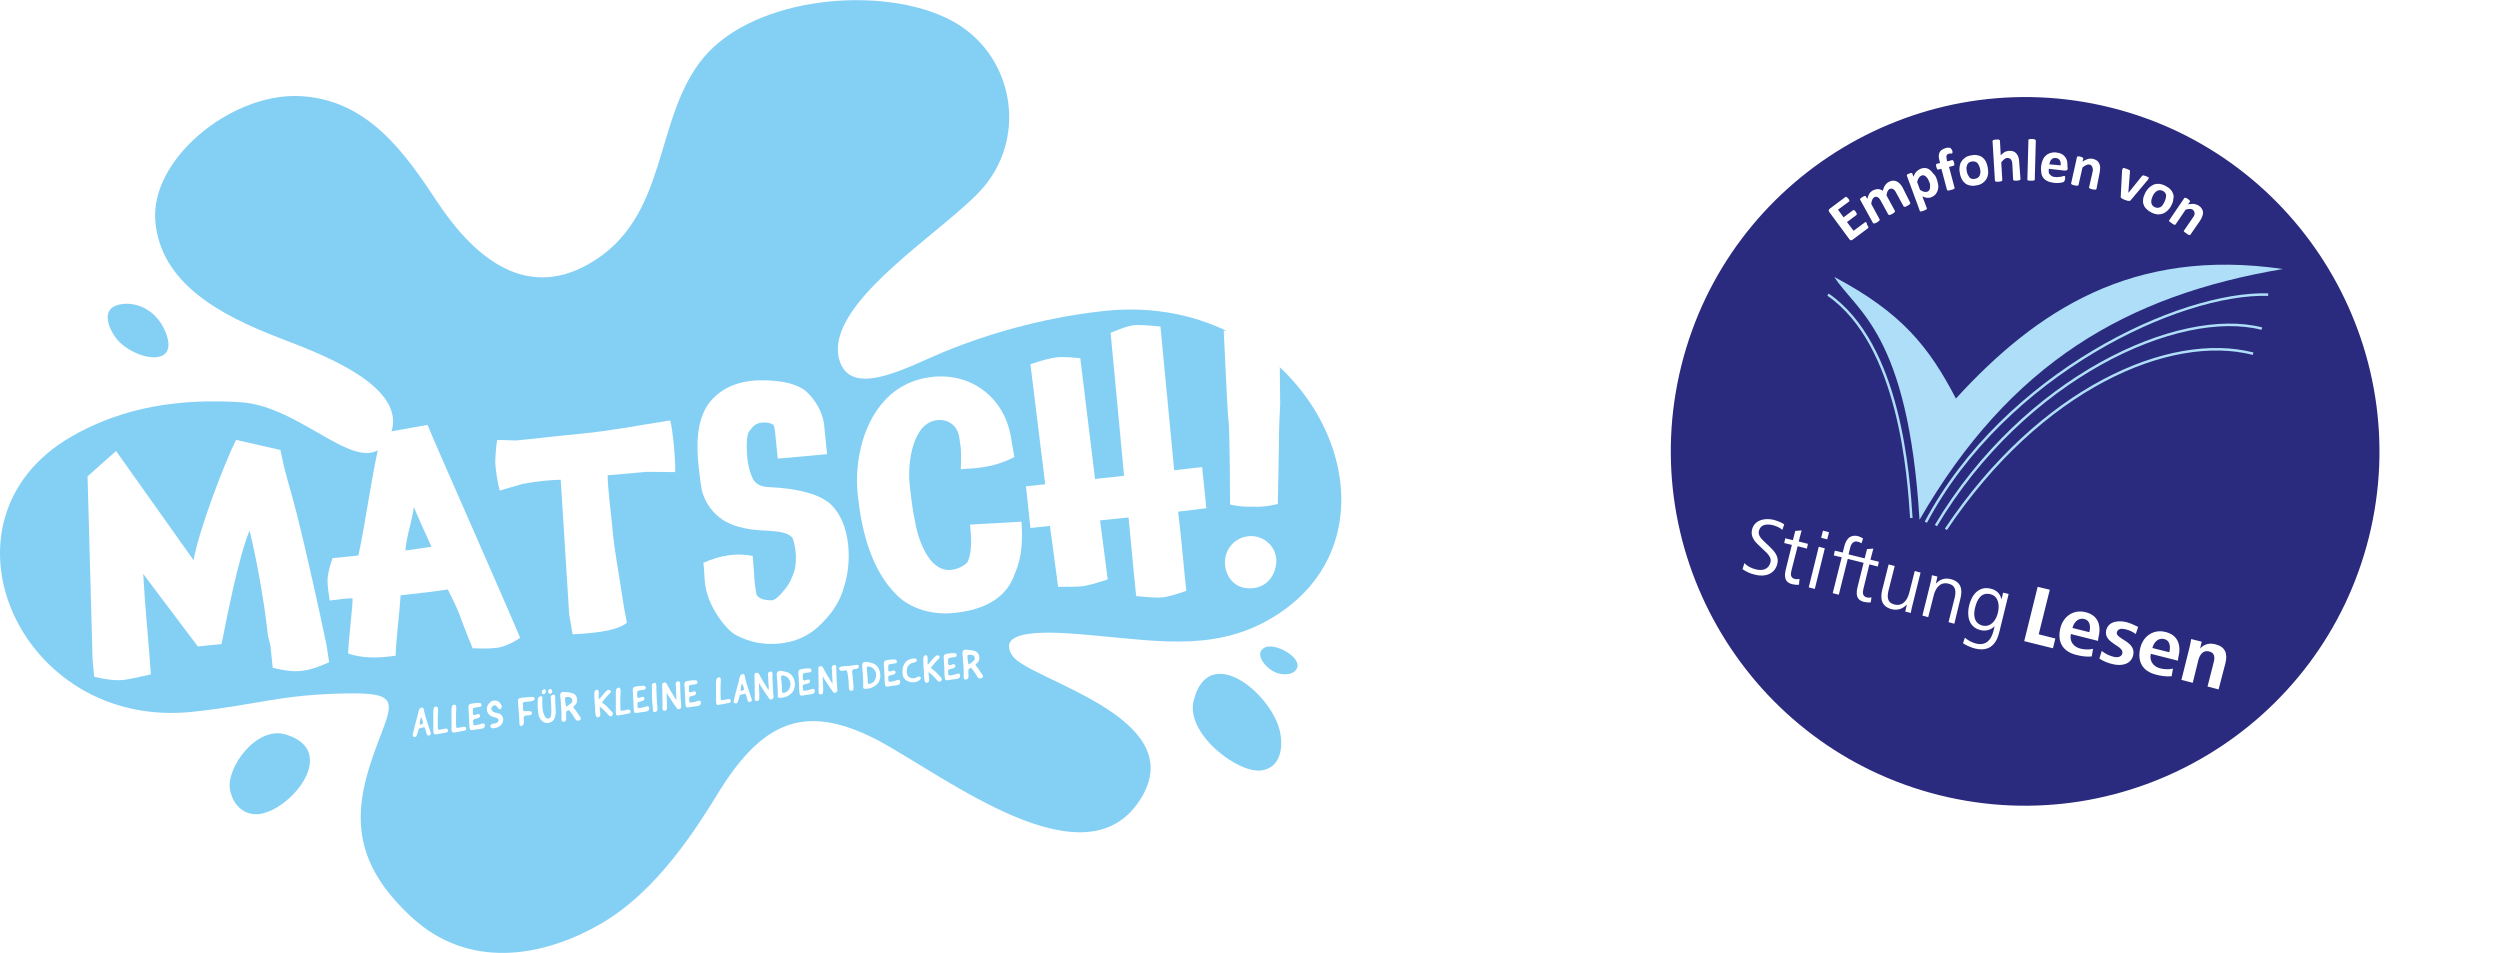 <?xml version="1.0" encoding="utf-8"?>
<!-- Generator: Adobe Illustrator 26.5.3, SVG Export Plug-In . SVG Version: 6.00 Build 0)  -->
<svg version="1.1" id="Ebene_1" xmlns="http://www.w3.org/2000/svg" xmlns:xlink="http://www.w3.org/1999/xlink" x="0px" y="0px"
	 viewBox="0 0 947.9 361.3" style="enable-background:new 0 0 947.9 361.3;" xml:space="preserve">
<style type="text/css">
	.st0{fill:#84D0F5;}
	.st1{fill:#FFFFFF;}
	.st2{clip-path:url(#SVGID_00000183947756516046563900000010856761634889050811_);}
	.st3{filter:url(#Adobe_OpacityMaskFilter);}
	.st4{clip-path:url(#SVGID_00000175284501521099301050000000143929650383290262_);}
	.st5{clip-path:url(#SVGID_00000002367679684281923070000003120959961881239939_);}
	
		.st6{clip-path:url(#SVGID_00000175284501521099301050000000143929650383290262_);mask:url(#SVGID_00000154403307362803981340000008723829009118655162_);}
	
		.st7{opacity:0.52;clip-path:url(#SVGID_00000021825094745312156880000011475005997077016248_);fill:#FFFFFF;enable-background:new    ;}
	.st8{clip-path:url(#SVGID_00000067916638296727491410000014663146755116213930_);fill:#2A2A7E;}
	.st9{clip-path:url(#SVGID_00000167372935453676867600000009790414404212978866_);fill:none;stroke:#FFFFFF;stroke-width:2.881;}
	.st10{clip-path:url(#SVGID_00000021835250897405799610000000324791152452657086_);fill:#FFFFFF;}
	.st11{clip-path:url(#SVGID_00000006702617728997060170000010051456351582778554_);fill:#FFFFFF;}
	.st12{clip-path:url(#SVGID_00000020389441604068274900000003460934473147394716_);fill:#FFFFFF;}
	.st13{clip-path:url(#SVGID_00000018944077541278711790000000550008987835073169_);fill:#FFFFFF;}
	.st14{clip-path:url(#SVGID_00000065068186294853032150000006936512123575734203_);fill:#FFFFFF;}
	.st15{clip-path:url(#SVGID_00000021828699555942749840000008953006561771158153_);fill:#FFFFFF;}
	.st16{clip-path:url(#SVGID_00000040546169025675262490000015224164922197523123_);fill:#FFFFFF;}
	.st17{clip-path:url(#SVGID_00000090273151889870587380000017843237885565724053_);fill:#FFFFFF;}
	.st18{clip-path:url(#SVGID_00000048499280844623746860000005138410328276012473_);fill:#FFFFFF;}
	.st19{clip-path:url(#SVGID_00000070113001422411569110000000963606148758701464_);fill:#FFFFFF;}
	.st20{clip-path:url(#SVGID_00000142866957524506033350000015313746827392453557_);fill:#FFFFFF;}
	.st21{clip-path:url(#SVGID_00000109742169728541684980000005004565569541185966_);fill:#FFFFFF;}
	.st22{clip-path:url(#SVGID_00000050652129981063455220000000648652327035870642_);fill:#FFFFFF;}
	.st23{clip-path:url(#SVGID_00000075863999211486180970000014516212318238748805_);fill:#AEDEF8;}
	.st24{clip-path:url(#SVGID_00000069383009719851270730000014827786011741638016_);fill:none;stroke:#AEDEF8;stroke-width:0.96;}
</style>
<g>
	<g>
		<path class="st0" d="M418.7,117.9c-20.3,2.2-41.3,7.5-61,15.6c-13.3,5.5-35.3,18-39.5,2.8c-5.9-21.7,41-49.2,54.7-65.3
			c17-20,11.1-51.1-12.5-63.4c-25.7-13.4-74.1-9.1-93.6,14.2C247.5,44.9,254,82.5,223.4,100c-25.9,14.9-45.6-5.4-57.5-23.3
			S139.5,37,112.5,36.4c-25.6-0.5-55.6,24.2-53.6,47.5c2,23.7,25,35.7,46.7,44.1c12.7,5,51.6,18.3,41.9,37.9
			c-9.3,18.3-31.9-11.9-56.3-13.4c-22.4-1.4-44.3,1.5-64.4,13.2c-54.3,31.6-19.6,111.1,46.1,104.2c25.4-2.7,33.3-6.7,60-7
			c20.9-0.2,15,4.9,8.3,24.4c-7.8,22.6-6.7,40.5,14.8,60.4s49.2,15.4,71.2,2.9c22-12.4,37.2-37.1,45.7-50.9
			c17.5-28.1,34.2-32.3,59.8-19.1c26.5,14.2,80.2,56.7,100.5,21.1c17.2-30.2-43.2-44-49.3-53c-7.8-11.8,20.4-8.7,31.5-7.7
			c25,2.2,47.7,6.4,70-8.7C537.9,196.7,495,109.7,418.7,117.9"/>
		<path class="st0" d="M452.6,265.6c-3.2,12.7,17,27.9,25.8,26.5c6.9-1.1,8.2-8.1,7-14.3C482.8,263.7,458.4,242.8,452.6,265.6"/>
		<path class="st0" d="M479.2,245.7c-3.9,2.5,1.2,8.4,5.4,9.6c3.3,0.9,6.2,0.1,7.1-1.8C493.9,249.3,483.1,243.2,479.2,245.7z"/>
		<path class="st0" d="M108.4,278.5c-11.3-3.4-22.7,12.7-21.2,20.9c1.2,6.5,6.1,10.1,11.5,9.2C110.9,306.6,128.5,284.6,108.4,278.5"
			/>
		<path class="st0" d="M62.8,126c5.2,12.9-9.6,11-17.2,4c-3.6-3.4-7.3-11.2-2.4-13.8C48.2,113.7,58.5,115.3,62.8,126z"/>
	</g>
	<g>
		<path class="st1" d="M157.9,279.1c-0.4,0.6-1.3,0.3-1.4-0.1c-0.1-0.3,0.1-0.9,0.2-1.4c0.5-2.2,1.1-4.4,1.7-6.5
			c0.3-1.1,0.3-2.6,1.4-2.8c0.8-0.2,0.8,0.4,1,1.3c0.5,2.3,1.2,4.1,1.8,6.1c0.2,0.7,0.6,1.7,0.8,2.4c0,0.5-0.6,0.8-1,0.8
			c-0.9,0-0.9-2.5-1.5-3.2c-0.6,0.2-1.6,0.3-2.1,0.6C158.6,277.1,158.2,278.5,157.9,279.1z M159.6,272c-0.2,0.5-0.5,2-0.5,2.7
			c0.4,0.1,1.1-0.2,1.3-0.4c0-0.6-0.4-2-0.7-2.3C159.7,272,159.6,272,159.6,272z"/>
		<path class="st1" d="M165.9,268.1c0.4,0.6,0.1,2.6,0.1,3.3c0,0.8,0,2,0,2.9c0,0.6,0,2.2,0.2,2.4c0.3,0,1.2-0.1,1.5-0.2
			c0.8-0.2,1.5-0.4,1.9-0.1c0.5,0.4,0.3,1.2-0.3,1.3c-1.2,0.3-2.2,0.4-3.7,0.7c-0.4,0-0.5,0.1-0.8,0c-0.5-0.2-0.5-0.9-0.5-1.8
			c0-1.5,0-3.9,0-5.2c0-1.3-0.2-3.4,0.8-3.5C165.6,268,165.8,268,165.9,268.1z"/>
		<path class="st1" d="M172.8,267.4c0.4,0.6,0.1,2.6,0.1,3.3c0,0.8,0,2,0,2.9c0,0.6,0,2.2,0.2,2.4c0.3,0,1.2-0.1,1.5-0.2
			c0.8-0.2,1.5-0.4,1.9-0.1c0.5,0.4,0.3,1.2-0.3,1.3c-1.2,0.3-2.2,0.4-3.7,0.7c-0.4,0-0.5,0.1-0.8,0c-0.5-0.2-0.5-0.9-0.5-1.8
			c0-1.5,0-3.9,0-5.2c0-1.3-0.2-3.4,0.8-3.5C172.5,267.3,172.6,267.2,172.8,267.4z"/>
		<path class="st1" d="M179.7,275c0.7,0,1.3-0.2,1.9-0.3c0.4-0.1,1.4-0.5,1.8-0.4c0.3,0,0.6,0.5,0.4,1.1c-0.2,0.8-1,0.9-1.8,1
			c-0.9,0.1-1.8,0.2-2.7,0.4c-1.1,0.2-1.2-0.2-1.3-1.3c-0.1-0.5-0.1-1.5-0.1-2.1c-0.1-1-0.1-2.4-0.2-4c-0.1-0.8-0.2-1.7,0.1-2.1
			c0.3-0.5,1.4-0.6,2.3-0.7c1.2-0.1,2.3-0.2,2.4,0.4c0.1,0.5,0.1,0.9-0.5,1c-0.2,0-0.4,0.1-0.6,0.1c-0.7,0.1-1.6,0.2-1.9,0.4
			c-0.2,0.1-0.2,0.4-0.2,0.8s-0.1,1.5,0.2,1.7c0.1,0.1,0.3,0.1,0.4,0.1c0.4,0,1-0.3,1.4-0.4c0.3,0,0.5,0.1,0.7,0.4
			c0.2,0.6-0.2,0.9-0.5,1.1c-0.2,0-0.4,0.1-0.6,0.2c-0.5,0.1-1.2,0.2-1.4,0.5c-0.2,0.2-0.1,0.6-0.1,1c0,0.3,0.1,0.7,0.1,0.9
			C179.7,274.9,179.7,275,179.7,275L179.7,275z"/>
		<path class="st1" d="M189.7,266.7c0.2,0.2,0.5,0.8,0.5,0.9c0.2,0.4-0.1,1.3-0.7,1.3c-0.4,0-0.7-0.5-1-0.9
			c-0.2-0.2-0.6-0.7-1.1-0.6c-0.7,0.2-1.3,1-1.1,1.5c0.5,1.5,2.1,1.3,3.1,1.7c0.7,0.3,1.4,1.2,1.4,2.2c0,0.4-0.2,1.2-0.4,1.5
			c-0.3,0.6-1,1.3-2.1,1.6c-0.6,0.1-1.5,0.5-2.1,0c-0.3-0.3-0.3-0.6-0.3-0.7c0-0.3,0.3-0.5,0.7-0.7c0.7-0.3,1.5-0.1,2-0.6
			c0.3-0.2,0.6-0.8,0.3-1.3c-0.3-0.4-1.2-0.6-1.6-0.7c-1.1-0.2-1.9-0.8-2.4-1.7c-0.6-1.4-0.2-2.7,0.5-3.5c0.3-0.3,0.7-0.6,1.1-0.9
			C187.4,265.4,189.1,265.6,189.7,266.7z"/>
		<path class="st1" d="M201.2,265.9c-1,0.2-2.3,0.1-2.9,0.5c-0.1,0.5,0,0.9,0,1.5s0,1.2,0.2,1.7c0.5,0.1,1,0,1.7,0
			c0.5,0,1.2,0,1.4,0.4c0.2,0.6,0,1-0.4,1.1c-0.6,0.2-2.1,0-2.5,0.5c-0.2,0.2-0.1,1.1-0.1,1.4c0.1,1,0.1,1.5-0.4,2
			c-0.1,0.1-0.3,0.3-0.7,0.3c-0.8-0.1-0.5-1.6-0.6-2.6c-0.2-1.8-0.2-3.5-0.4-5.4c-0.1-0.7-0.1-1.5-0.1-1.9c0.2-0.8,1.2-0.8,2-0.9
			c0.6-0.1,1.4-0.1,2.1-0.2c0.7,0,1.4-0.2,2,0.1C203.2,265.4,202.1,265.8,201.2,265.9z"/>
		<path class="st1" d="M210.5,265.1c0,1.7,0.3,3.8,0.2,5.3c-0.1,1.3-0.4,2.3-1.2,3c-0.6,0.5-1.6,0.9-2.6,0.7
			c-0.8-0.2-1.7-0.8-2.1-1.6c-0.1-0.2-0.2-0.5-0.4-0.8c-0.1-0.3-0.2-0.6-0.2-0.8c-0.3-1.4-0.4-3.2-0.3-4.5c0-1.1-0.1-1.9,0.7-2.3
			c0.3-0.1,0.7-0.2,0.9,0c0.3,0.3,0.1,1.4,0.1,1.9c0,1.5,0,2.8,0.4,4.2c0.2,0.7,0.5,1.3,0.7,1.7c0.2,0.3,0.8,0.7,1.5,0.5
			c0.9-0.3,0.9-2.5,0.8-4c0-0.3,0-0.5,0-0.7c0-0.5-0.1-1.1-0.1-1.8c0-0.4-0.2-1.4-0.1-1.7c0.1-0.4,0.5-0.7,0.9-0.8
			C210.6,263.1,210.6,264.1,210.5,265.1z M206.1,263.2c-0.4,0-0.7-0.3-0.7-0.8s0.4-0.8,0.7-1C207.4,261,207.1,263.2,206.1,263.2z
			 M208.9,261.3c0.6,0.3,0.8,1.6-0.3,1.7C207.4,263.2,207.7,260.8,208.9,261.3z"/>
		<path class="st1" d="M215.6,262.5c1.3,0.3,2.7,0.4,3.1,2.1c0.4,1.5-0.2,2.3-0.6,2.7c-0.2,0.2-0.7,0.5-0.7,0.7
			c0,0.3,0.5,0.8,0.7,1.1c0.6,0.8,0.9,1.3,1.5,2.2c0.3,0.4,0.7,0.8,0.6,1.2c0,0.6-0.9,0.9-1.5,0.7c-0.3-0.1-0.6-0.6-0.8-0.9
			c-0.5-0.7-0.8-1.4-1.4-2.1c-0.3-0.3-0.4-0.7-0.8-0.9c-0.3-0.1-0.9,0.3-1,0.6c-0.2,0.8,0.2,2.5-0.1,3.2c-0.1,0.3-0.8,0.8-1.3,0.5
			c-0.6-0.3-0.4-1.3-0.4-1.9c0-1,0-2.1-0.1-3.2s-0.2-2.1-0.2-3c-0.1-0.8-0.3-2-0.1-2.5c0.1-0.4,0.6-0.6,1-0.7
			C213.9,262.4,215,262.4,215.6,262.5z M217,265.9c0-0.5-0.1-1.1-0.6-1.4c-0.4-0.3-1.7-0.3-2.1-0.1c-0.2,0.9,0.1,2.6,0.3,3.5
			c0.5,0,0.9-0.5,1.3-0.8C216.2,266.8,217,266.4,217,265.9z"/>
		<path class="st1" d="M229.6,262.3c0.3-0.2,0.6-0.6,0.9-0.7c0.5-0.1,1,0.1,1.1,0.5s-0.4,0.8-0.7,1.1c-0.9,0.9-1.8,2-2.6,3
			c0,0.2,0.2,0.4,0.5,0.6c1,0.7,1.9,1.6,2.7,2.6c0.3,0.3,0.9,0.7,0.9,1.2s-0.4,1-0.9,1c-0.4,0-0.8-0.4-1-0.7
			c-0.7-0.8-1.1-1.2-1.8-1.9c-0.3-0.3-0.8-0.7-1.3-1.1c-0.1,0.7,0.3,2.5,0.2,3.3c-0.1,0.4-0.4,0.8-1.1,0.8c-0.3,0-0.6-0.5-0.7-1.1
			c-0.2-1.2-0.1-2.5-0.3-4.4c0-1.2-0.4-3.3,0-4.4c0.3-0.6,0.9-0.8,1.4-0.3c0.3,0.8,0,2.5,0.1,3.3
			C227.9,264.6,228.7,263.1,229.6,262.3z"/>
		<path class="st1" d="M235.1,260.9c0.4,0.6,0.1,2.6,0.1,3.3c0,0.8,0,2,0,2.9c0,0.6,0,2.2,0.2,2.4c0.3,0,1.2-0.1,1.5-0.2
			c0.8-0.2,1.5-0.4,1.9-0.1c0.5,0.4,0.3,1.2-0.3,1.3c-1.2,0.3-2.2,0.4-3.7,0.7c-0.4,0-0.5,0.1-0.8,0.1c-0.5-0.2-0.5-0.9-0.5-1.8
			c0-1.5,0-3.9,0-5.2c0-1.3-0.2-3.4,0.8-3.5C234.8,260.7,234.9,260.7,235.1,260.9z"/>
		<path class="st1" d="M242,268.5c0.7,0,1.3-0.2,1.9-0.3c0.4-0.1,1.4-0.5,1.8-0.4c0.3,0,0.6,0.5,0.4,1.1c-0.2,0.8-1,0.9-1.8,1
			c-0.9,0.1-1.8,0.2-2.7,0.4c-1.1,0.2-1.2-0.2-1.3-1.3c-0.1-0.5-0.1-1.5-0.1-2.1c-0.1-1-0.1-2.4-0.2-4c-0.1-0.8-0.2-1.7,0.1-2.1
			c0.3-0.5,1.4-0.6,2.3-0.7c1.2-0.1,2.3-0.2,2.4,0.4c0.1,0.5,0.1,0.9-0.5,1c-0.2,0-0.4,0.1-0.6,0.1c-0.7,0.1-1.6,0.2-1.9,0.4
			c-0.2,0.1-0.2,0.4-0.2,0.8s-0.1,1.5,0.2,1.7c0.1,0.1,0.3,0.1,0.4,0.1c0.4,0,1-0.3,1.4-0.4c0.3,0,0.5,0.1,0.7,0.4
			c0.2,0.6-0.2,0.9-0.5,1.1c-0.2,0-0.4,0.1-0.6,0.2c-0.5,0.1-1.2,0.2-1.4,0.5c-0.2,0.2-0.1,0.6-0.1,1c0,0.3,0.1,0.7,0.1,0.9
			C242,268.4,242,268.4,242,268.5L242,268.5z"/>
		<path class="st1" d="M248.7,259.2c0.3,0.5,0.1,2.4,0.2,3.1c0.1,1.4,0.1,2.8,0.2,4.4c0.1,0.7,0.3,2.4,0.1,2.7
			c-0.2,0.3-0.8,0.7-1.2,0.6c-0.5-0.1-0.5-1-0.5-1.7c0-0.4-0.1-1.6-0.2-2.1c-0.1-1.3-0.1-2.8-0.1-4.3c0-0.5-0.1-2.1,0-2.4
			s0.6-0.5,0.9-0.6C248.1,258.9,248.6,258.9,248.7,259.2z"/>
		<path class="st1" d="M256.4,263.3c-0.1-1.1-0.1-1.6-0.1-2.6c0-0.5-0.2-1.2-0.1-1.6c0-0.2,0.3-0.6,0.6-0.7c0.3-0.1,0.7-0.1,0.9,0.1
			c0.3,0.3,0.2,1.6,0.2,2.2s0.2,5.5,0.3,6c0,0.6,0.2,1.3,0,1.7c-0.1,0.3-0.7,0.6-1.2,0.5c-0.2-0.1-0.4-0.3-0.6-0.7
			c-0.8-1.2-1.6-2.2-2.3-3.4c-0.3-0.5-1-1.4-1.3-2.2c-0.1,1,0.1,3.3,0.1,4.3c0,0.7,0.1,1.9-0.2,2.3c-0.2,0.3-0.8,0.4-1.2,0.2
			c-0.5-0.2-0.3-1.7-0.3-2.3c-0.1-2.1,0-3.9-0.1-6.1c0-0.6-0.1-1.6,0.1-1.9c0.1-0.2,0.7-0.4,1.1-0.3c0.4,0.1,0.7,0.8,1,1.4
			c0.6,1.1,1,1.9,1.7,2.9c0.3,0.5,1,1.8,1.4,2.3C256.5,265,256.4,263.6,256.4,263.3z"/>
		<path class="st1" d="M261.6,266.4c0.7,0,1.3-0.2,1.9-0.3c0.4-0.1,1.4-0.5,1.8-0.4c0.3,0,0.6,0.5,0.4,1.1c-0.2,0.8-1,0.9-1.8,1
			c-0.9,0.1-1.8,0.2-2.7,0.4c-1.1,0.2-1.2-0.2-1.3-1.3c-0.1-0.5-0.1-1.5-0.1-2.1c-0.1-1-0.1-2.4-0.2-4c-0.1-0.8-0.2-1.7,0.1-2.1
			c0.3-0.5,1.4-0.6,2.3-0.7c1.2-0.1,2.3-0.2,2.4,0.4c0.1,0.5,0.1,0.9-0.5,1c-0.2,0-0.4,0.1-0.6,0.1c-0.7,0.1-1.6,0.2-1.9,0.4
			c-0.2,0.1-0.2,0.4-0.2,0.8s-0.1,1.5,0.2,1.7c0.1,0.1,0.3,0.1,0.4,0.1c0.4,0,1-0.3,1.4-0.4c0.3,0,0.5,0.1,0.7,0.4
			c0.2,0.6-0.2,0.9-0.5,1.1c-0.2,0-0.4,0.1-0.6,0.2c-0.5,0.1-1.2,0.2-1.4,0.5c-0.2,0.2-0.1,0.6-0.1,1c0,0.3,0.1,0.7,0.1,0.9
			C261.5,266.3,261.5,266.4,261.6,266.4L261.6,266.4z"/>
		<path class="st1" d="M273.1,256.9c0.4,0.6,0.1,2.6,0.1,3.3c0,0.8,0,2,0,2.9c0,0.6,0,2.2,0.2,2.4c0.3,0,1.2-0.1,1.5-0.2
			c0.8-0.2,1.5-0.4,1.9-0.1c0.5,0.4,0.3,1.2-0.3,1.3c-1.2,0.3-2.2,0.4-3.7,0.7c-0.4,0-0.5,0.1-0.8,0.1c-0.5-0.2-0.5-0.9-0.5-1.8
			c0-1.5,0-3.9,0-5.1c0-1.3-0.2-3.4,0.8-3.5C272.8,256.7,272.9,256.7,273.1,256.9z"/>
		<path class="st1" d="M279.6,266.4c-0.4,0.6-1.3,0.3-1.4-0.1c-0.1-0.3,0.1-0.9,0.2-1.4c0.5-2.2,1.1-4.4,1.7-6.5
			c0.3-1.1,0.3-2.6,1.4-2.8c0.8-0.2,0.8,0.4,1,1.3c0.5,2.3,1.2,4.1,1.8,6.1c0.2,0.7,0.6,1.7,0.8,2.4c0,0.5-0.6,0.8-1,0.8
			c-0.9,0-0.9-2.5-1.5-3.2c-0.6,0.2-1.6,0.3-2.1,0.6C280.3,264.3,280,265.7,279.6,266.4z M281.3,259.2c-0.2,0.5-0.5,2-0.5,2.7
			c0.4,0.1,1.1-0.2,1.3-0.4C282.1,260.9,281.7,259.5,281.3,259.2C281.4,259.2,281.4,259.2,281.3,259.2z"/>
		<path class="st1" d="M291.4,259.6c-0.1-1.1-0.1-1.6-0.1-2.6c0-0.5-0.2-1.2-0.1-1.6c0-0.2,0.3-0.6,0.6-0.7c0.3-0.1,0.7-0.1,0.9,0.1
			c0.3,0.3,0.2,1.6,0.2,2.2s0.2,5.5,0.3,6c0,0.6,0.2,1.3,0,1.7c-0.2,0.3-0.7,0.6-1.2,0.5c-0.2-0.1-0.4-0.3-0.6-0.7
			c-0.8-1.2-1.6-2.2-2.3-3.4c-0.3-0.5-1-1.4-1.3-2.2c-0.1,1,0.1,3.3,0.1,4.3c0,0.7,0.1,1.9-0.2,2.3c-0.2,0.3-0.8,0.4-1.2,0.2
			c-0.5-0.2-0.3-1.7-0.3-2.3c-0.1-2.1,0-3.9-0.1-6.1c0-0.6-0.1-1.6,0.1-1.9c0.1-0.2,0.7-0.4,1.1-0.3c0.4,0.1,0.7,0.8,1,1.4
			c0.6,1.1,1,1.9,1.7,2.9c0.3,0.5,1,1.8,1.4,2.3C291.5,261.3,291.5,259.9,291.4,259.6z"/>
		<path class="st1" d="M296.4,254.4c1.1,0.2,2.3,0.4,3.1,1c0.3,0.2,0.6,0.5,0.8,0.8c0.8,1,1.3,2.6,1,4.3c-0.3,1.5-0.8,2.2-2,3
			c-1,0.7-1.9,1-3.5,1.1c-0.6,0-0.8-0.1-0.9-0.5c0-2,0-3.6-0.2-5.9c-0.1-1.7-0.7-3.6,0.8-3.8C295.8,254.3,296.2,254.4,296.4,254.4z
			 M296.5,261.2c0,0.6,0,1.4,0.2,1.5c1.8,0.1,3.1-1.5,3-3.6c-0.1-1-0.6-1.9-1.3-2.4c-0.4-0.3-1.5-0.8-2.1-0.5
			c-0.2,0.1-0.1,1-0.1,1.5C296.4,259.1,296.5,260,296.5,261.2z"/>
		<path class="st1" d="M304.8,261.9c0.7,0,1.3-0.2,1.9-0.3c0.4-0.1,1.4-0.5,1.8-0.4c0.3,0,0.6,0.5,0.4,1.1c-0.2,0.8-1,0.9-1.8,1
			c-0.9,0.1-1.8,0.2-2.7,0.4c-1.1,0.2-1.2-0.2-1.3-1.3c-0.1-0.5-0.1-1.5-0.1-2.1c-0.1-1-0.1-2.4-0.2-4c-0.1-0.8-0.2-1.7,0.1-2.1
			c0.3-0.5,1.4-0.6,2.3-0.7c1.2-0.1,2.3-0.2,2.4,0.4c0.1,0.5,0.1,0.9-0.5,1c-0.2,0-0.4,0.1-0.6,0.1c-0.7,0.1-1.6,0.2-1.9,0.4
			c-0.2,0.1-0.2,0.4-0.2,0.8c0,0.4-0.1,1.5,0.2,1.7c0.1,0.1,0.3,0.1,0.4,0.1c0.4,0,1-0.3,1.4-0.4c0.3,0,0.5,0.1,0.7,0.4
			c0.2,0.6-0.2,0.9-0.5,1.1c-0.2,0-0.4,0.1-0.7,0.2c-0.5,0.1-1.2,0.2-1.4,0.5c-0.2,0.2-0.1,0.6-0.1,1c0,0.3,0.1,0.7,0.1,0.9
			C304.7,261.8,304.8,261.8,304.8,261.9L304.8,261.9z"/>
		<path class="st1" d="M315.6,257.1c-0.1-1.1-0.1-1.6-0.1-2.6c0-0.5-0.2-1.2-0.1-1.6c0-0.2,0.3-0.6,0.6-0.7c0.3-0.1,0.7-0.1,0.9,0.1
			c0.3,0.3,0.2,1.6,0.2,2.2c0,0.6,0.2,5.5,0.3,6c0,0.6,0.2,1.3,0,1.7c-0.2,0.3-0.7,0.6-1.2,0.5c-0.2-0.1-0.4-0.3-0.6-0.7
			c-0.8-1.2-1.6-2.2-2.3-3.4c-0.3-0.5-1-1.4-1.3-2.2c-0.1,1,0.1,3.3,0.1,4.3c0,0.7,0.1,1.9-0.2,2.3c-0.2,0.3-0.8,0.4-1.2,0.2
			c-0.5-0.2-0.3-1.7-0.3-2.3c-0.1-2.1,0-3.9-0.1-6.1c0-0.6-0.1-1.6,0.1-1.9c0.1-0.2,0.7-0.4,1.1-0.3c0.4,0.1,0.7,0.8,1,1.4
			c0.6,1.1,1,1.9,1.7,2.9c0.3,0.5,1,1.8,1.4,2.3C315.7,258.8,315.6,257.4,315.6,257.1z"/>
		<path class="st1" d="M322.1,261.6c-0.3-0.4-0.3-1.5-0.3-2.1c0-0.8-0.1-1.9-0.2-2.6c-0.1-0.6-0.2-2.2-0.6-2.7
			c-0.3-0.2-1.9,0.4-2.5,0c-0.2-0.1-0.4-0.6-0.3-1c0.2-0.6,2.5-0.7,3.3-0.7s2.3-0.3,3.1-0.4c0.3-0.1,0.9,0,1,0.3
			c0.1,0.4-0.1,0.8-0.3,1c-0.4,0.3-1.7,0.2-2,0.6c-0.4,0.4-0.1,1.5,0,2.5c0.1,1.9,0.5,3.8,0.2,5.1
			C323.4,262,322.4,262.1,322.1,261.6z"/>
		<path class="st1" d="M328.8,251c1.1,0.2,2.3,0.4,3.1,1c0.3,0.2,0.6,0.5,0.8,0.8c0.8,1,1.3,2.6,1,4.3c-0.3,1.5-0.8,2.2-2,3
			c-1,0.7-1.9,1-3.5,1.1c-0.6,0-0.8-0.1-0.9-0.5c0-2,0-3.6-0.2-5.9c-0.1-1.7-0.7-3.6,0.8-3.8C328.2,250.9,328.6,250.9,328.8,251z
			 M329,257.8c0,0.6,0,1.4,0.2,1.5c1.8,0.1,3.1-1.5,3-3.6c-0.1-1-0.6-1.9-1.3-2.4c-0.4-0.3-1.5-0.8-2.1-0.5c-0.2,0.1-0.1,1-0.1,1.5
			C328.9,255.7,328.9,256.6,329,257.8z"/>
		<path class="st1" d="M337.2,258.5c0.7,0,1.3-0.2,1.9-0.3c0.4-0.1,1.4-0.5,1.8-0.4c0.3,0,0.6,0.5,0.4,1.1c-0.2,0.8-1,0.9-1.8,1
			c-0.9,0.1-1.8,0.2-2.7,0.4c-1.1,0.2-1.2-0.2-1.3-1.3c-0.1-0.5-0.1-1.5-0.1-2.1c-0.1-1-0.1-2.4-0.2-4c-0.1-0.8-0.2-1.7,0.1-2.1
			c0.3-0.5,1.4-0.6,2.3-0.7c1.2-0.1,2.3-0.2,2.4,0.4c0.1,0.5,0.1,0.9-0.5,1c-0.2,0-0.4,0.1-0.6,0.1c-0.7,0.1-1.6,0.2-1.9,0.4
			c-0.2,0.1-0.2,0.4-0.2,0.8c0,0.4-0.1,1.5,0.2,1.7c0.1,0.1,0.3,0.1,0.4,0.1c0.4,0,1-0.3,1.4-0.4c0.3,0,0.5,0.1,0.7,0.4
			c0.2,0.6-0.2,0.9-0.5,1.1c-0.2,0-0.4,0.1-0.7,0.2c-0.5,0.1-1.2,0.2-1.4,0.5c-0.2,0.2-0.1,0.6-0.1,1c0,0.3,0.1,0.7,0.1,0.9
			C337.1,258.4,337.2,258.4,337.2,258.5L337.2,258.5z"/>
		<path class="st1" d="M347.6,250.2c0.1,0.5-0.2,0.7-0.7,0.9s-0.8,0.2-1.4,0.4c-0.5,0.2-1.3,0.9-1.5,1.7c-0.6,2.2,0.1,4.4,2.9,3.9
			c0.4-0.1,0.7-0.3,1.1-0.5s0.9-0.1,1.1,0.2c0.2,0.4-0.1,0.8-0.5,1.1c-0.6,0.5-1.2,0.7-2.2,0.8c-0.9,0.1-1.7-0.2-2.2-0.4
			c-0.8-0.4-1.7-1.1-1.9-2.3c-0.6-3.4,1-5.1,1.9-5.7c0.4-0.2,0.8-0.4,1.3-0.5C346.2,249.7,347.4,249.4,347.6,250.2z"/>
		<path class="st1" d="M354.3,249.2c0.3-0.2,0.6-0.6,0.9-0.7c0.5-0.1,1,0.1,1.1,0.5s-0.4,0.8-0.7,1.1c-0.9,0.9-1.8,2-2.6,3
			c0,0.2,0.2,0.4,0.5,0.6c1,0.7,1.9,1.6,2.7,2.6c0.3,0.3,0.8,0.7,0.9,1.2c0,0.5-0.4,1-0.9,1c-0.4,0-0.8-0.4-1-0.7
			c-0.7-0.8-1.1-1.2-1.8-1.9c-0.3-0.3-0.8-0.7-1.3-1.1c-0.1,0.7,0.3,2.5,0.2,3.3c-0.1,0.4-0.4,0.8-1.1,0.8c-0.3,0-0.6-0.5-0.7-1.1
			c-0.2-1.2-0.1-2.5-0.3-4.4c0-1.2-0.3-3.3,0-4.4c0.3-0.6,0.9-0.8,1.4-0.3c0.3,0.8,0,2.5,0.1,3.3
			C352.6,251.5,353.4,249.9,354.3,249.2z"/>
		<path class="st1" d="M359.9,256.1c0.7,0,1.3-0.2,1.9-0.3c0.4-0.1,1.4-0.5,1.8-0.4c0.3,0,0.6,0.5,0.4,1.1c-0.2,0.8-1,0.9-1.8,1
			c-0.9,0.1-1.8,0.2-2.7,0.4c-1.1,0.2-1.2-0.2-1.3-1.3c-0.1-0.5-0.1-1.5-0.1-2.1c-0.1-1-0.1-2.4-0.2-4c-0.1-0.8-0.2-1.7,0.1-2.1
			c0.3-0.5,1.4-0.6,2.3-0.7c1.2-0.1,2.3-0.2,2.4,0.4c0.1,0.5,0.1,0.9-0.5,1c-0.2,0-0.4,0.1-0.6,0.1c-0.7,0.1-1.6,0.2-1.9,0.4
			c-0.2,0.1-0.2,0.4-0.2,0.8c0,0.4-0.1,1.5,0.2,1.7c0.1,0.1,0.3,0.1,0.4,0.1c0.4,0,1-0.3,1.4-0.4c0.3,0,0.5,0.1,0.7,0.4
			c0.2,0.6-0.2,0.9-0.5,1.1c-0.2,0-0.4,0.1-0.7,0.2c-0.5,0.1-1.2,0.2-1.4,0.5c-0.2,0.2-0.1,0.6-0.1,1c0,0.3,0.1,0.7,0.1,0.9
			C359.8,256,359.8,256,359.9,256.1L359.9,256.1z"/>
		<path class="st1" d="M368.1,246.5c1.3,0.3,2.7,0.4,3.1,2.1c0.4,1.5-0.2,2.3-0.6,2.7c-0.2,0.2-0.7,0.5-0.7,0.7
			c0,0.3,0.5,0.8,0.7,1.1c0.6,0.8,0.9,1.3,1.5,2.2c0.3,0.4,0.7,0.8,0.6,1.2c0,0.6-0.9,0.9-1.5,0.7c-0.3-0.1-0.6-0.6-0.8-0.9
			c-0.5-0.7-0.8-1.4-1.4-2.1c-0.3-0.3-0.4-0.7-0.8-0.9c-0.3-0.1-0.9,0.3-1,0.6c-0.2,0.8,0.2,2.5-0.1,3.2c-0.1,0.3-0.8,0.8-1.3,0.5
			c-0.6-0.3-0.4-1.3-0.4-1.9c0-1,0-2.1-0.1-3.2c-0.1-1.1-0.2-2.1-0.2-3c-0.1-0.8-0.3-2-0.1-2.5c0.1-0.4,0.6-0.6,1-0.7
			C366.5,246.4,367.5,246.4,368.1,246.5z M369.6,249.9c0-0.5-0.1-1.1-0.6-1.4c-0.4-0.3-1.7-0.3-2.1-0.1c-0.2,0.9,0.1,2.6,0.3,3.5
			c0.5,0,0.9-0.5,1.3-0.8C368.8,250.8,369.5,250.4,369.6,249.9z"/>
	</g>
	<g>
		<path class="st1" d="M113.9,254.4c-2.6,0.3-6.1-0.1-10.5-1.2l-0.7-6.8c0-1.9-1-4.1-1.2-6.2c-1.3-12.5-4.8-31.1-6.9-39
			c-4.6,11.4-8.8,34.4-10.6,43l-9,0.9l-20.7-27.5c0.8,14.2,2,24.8,2.9,38.1c-5.2,1.2-8.7,1.9-10.4,2.1c-2.9,0.3-6.7-0.1-11.1-1.2
			l-0.6-6.6l-1.9-69.4L44,171l29.4,41.4c1.8-10.7,11.4-36.2,16.1-45.6l16.8,3.8l1.3,6c0.8,3.1,1.7,6.6,3,11l2,7.5
			c3.6,14.3,9.2,39.6,11.2,49.5l1,6.5C121.7,252.4,118.3,254,113.9,254.4z"/>
		<path class="st1" d="M187.7,245.7c-2.6,0.3-5.7,0.2-8.5,0.1c-0.8-1.9-3.7-9.1-4.9-12.6c-1.6-4.1-3.4-7.3-4.5-9.7
			c-3.8,0.6-12,1.6-17.9,2.2c-0.4,6.8-1.7,16.2-1.9,22.9c-7.4,1.1-12.8,0.9-18-0.8c0.2-6,1.6-16.2,1.7-20.9c-0.4,0-0.6-0.3-8.7,0.8
			c-0.2-1.8-0.9-5.2-0.8-8.3c0.2-2.5,1.2-5.9,1.9-7.8c9-0.8,6.9-0.7,9.8-1c2.9-13.4,5-30.8,8.8-46.4l17.4-3.1
			c3.3,8.2,26.4,60.1,35.1,80.7C195.3,243.3,190.7,245.6,187.7,245.7z M163.6,207.3c-1.5-3.3-5.4-11.8-6.7-15.1
			c-0.6,5.4-2.7,10.6-3.2,16.5C155.9,208.4,161.4,207.7,163.6,207.3z"/>
		<path class="st1" d="M256,179l-10.7-0.1l-14.9,1.3c0,5.2,1.4,15.2,2.1,23c0.5,5.4,1.6,10.8,4.1,27.1l1.1,5.8
			c-3.3,2.7-10.1,3.9-20.6,4.4l-1.3-7.7L214,204l-1.4-22.1c-4.6,0.1-9.2,0.6-14.6,1.6l-8.5,2.5c-1-3.3-1.6-8.5-1.7-10.2
			c-0.1-0.7,0.2-6.3,0.7-9l7.1,0.2c7-0.6,12.6-1.4,25.1-2.6c8.9-0.8,23.6-3.4,23.6-3.4l9.8-1.6C255,162.2,256.2,174.4,256,179z"/>
		<path class="st1" d="M319.5,224.1l0.1-0.1c-1.7,5-4.7,9.3-9.2,13.5c-4,3.7-8.9,5.9-14.8,6.5c-6.1,0.6-11.7-0.5-17.1-3.5h0.1
			c-2.7-1.4-10.8-10.5-11.4-20.5c-0.1-1.2-0.3-5.4-0.5-6.6c6.7-3,12.8-3.8,18.7-2.6l0.5,6.6c0.1,3.3,0.8,7.5,0.9,7.9
			c1,2.4,5,2.3,5.8,2.3c1.2,0,3-1.6,5.2-4.4c1.6-2,2.2-3.5,3.3-6.4c0.6-2,0.9-4.7,0.5-8.1c-0.2-1.9-0.9-4.6-1.3-5
			c-1.8-1.8-4.9-2.2-9.5-2.5c-7.4-0.2-14.9-1.6-19.7-6.5c-2.9-3-4.2-5.9-5-8.8c-0.4-2.1-0.7-4.7-1-7.3l-0.2-1.8
			c-0.8-7.4-1-16.8,3.6-23.5c4.5-6.2,11.4-8.8,19-9.1c9-0.2,15.5,1.5,18.7,4.7l-0.1-0.1c3.4,3.4,5.5,7.2,6.3,11.6l1.2,11.8
			l-18.7,1.7l-1.1-10.9c-0.2-0.9-0.4-1.8-0.5-1.9c-1.8-1.1-3.8-1-4.8-0.8c-1.7,0.2-3,1.2-4.4,3.2c-1.2,1.7-1.1,6.5-0.7,10.5
			c0.2,2.1,0.8,4.7,1.7,6.8c1.1,2.7,3.3,3.8,6.5,3.9c11.4,0.5,19.8,2.9,23.7,6.8c3.3,3.4,5.6,8.4,6.3,15.2
			C322.2,212.6,321.5,218.5,319.5,224.1z"/>
		<path class="st1" d="M384.8,217.5v-0.1c-2.3,7.1-8.5,13.5-22.9,15c-8.4,0.9-16.5-1.6-21.6-6.5c-10.8-10.4-13.9-27-15.1-38.5
			c-1.8-17.1,5.3-42.1,28.4-44.5c15.4-1.6,27.1,8.5,29.6,22.2l1.4,8.2c-7.4,3.8-13.3,4.2-20.3,4.6c0.2-5,0.1-8-0.2-9.5
			c-0.1-0.8-0.3-1.6-0.3-2.1c-0.5-4.8-4.2-7.5-8.5-7c-9,1-11.3,15.5-10.4,24.4c0.4,3.5,0.9,8.6,2,13.8c0.8,4.8,2.5,9.9,5,13.6
			c2.4,3.6,5.5,5.3,8.6,5c2.8-0.3,5.1-1.6,6.3-2.9c1.4-2.9,1.8-6.7,1-14.3l19.5-1.1l0.2,4C387.5,208.3,387,212.2,384.8,217.5z"/>
		<path class="st1" d="M449.8,224c-3.5,1.3-7.1,2.3-8.9,2.5c-1.9,0.2-5.4,0-10.1-0.5l-0.7-6.8l-2.2-23l-10.8,1.1
			c0.9,7.4,2.1,15.7,2.9,22.4c-5.2,1.7-8,2.4-9.8,2.6c-1.6,0.2-5.3,0.2-9,0.2l-3.1-23.1l-7.4,0.8l-1.7-15.8l7.3-0.8l-5.6-45.5
			c5.2-1.8,8.2-2.4,10-2.6c1.3-0.1,2.5-0.3,8.9,0.3l5.6,45.8l11-1.2c-1.7-17.5-3.4-36.9-5.1-54.2c4.6-2,7.2-2.7,8.9-2.9
			s4.5,0,10,0.5l5.2,54.5c3.9-0.4,8.4-1,10.6-1.2l1.6,15.6l-10.7,1.3C447.9,203.7,448.8,214.9,449.8,224z"/>
		<path class="st1" d="M466.4,191.3c0,0-0.1-29.2-0.6-31.7c-0.4-2.9-1.8-34.2-1.8-34.2l21.1-0.1c0,5,0.3,24.2,0.3,27.9
			c-0.2,3.3-0.5,9.5-0.5,16.4l-0.4,21.5c0,0-5.5,1.4-9.8,1C470.5,192.3,466.4,191.3,466.4,191.3z M475.1,223
			c-6.2,0.7-10.1-3.5-10.6-8.8c-0.5-5.1,2.9-10.2,8.9-10.9c4.9-0.5,9.9,3,10.5,8.4C484.3,216.7,481.3,222.4,475.1,223z"/>
	</g>
</g>
<g>
	<g>
		<g>
			<g>
				<defs>
					<rect id="SVGID_1_" x="527.7" y="-69" width="487.4" height="452"/>
				</defs>
				<clipPath id="SVGID_00000001659764982405925540000008675756716555434897_">
					<use xlink:href="#SVGID_1_"  style="overflow:visible;"/>
				</clipPath>
				<g style="clip-path:url(#SVGID_00000001659764982405925540000008675756716555434897_);">
					<g>
						<g>
							<g>
								<defs>
									<rect id="SVGID_00000150099431941736100640000002033547202304996242_" x="527.7" y="-69" width="487.4" height="452"/>
								</defs>
								<clipPath id="SVGID_00000163755789007761399980000002783982693088013962_">
									<use xlink:href="#SVGID_00000150099431941736100640000002033547202304996242_"  style="overflow:visible;"/>
								</clipPath>
								<defs>
									<filter id="Adobe_OpacityMaskFilter" filterUnits="userSpaceOnUse" x="492.7" y="-104.1" width="550" height="550">
										<feColorMatrix  type="matrix" values="1 0 0 0 0  0 1 0 0 0  0 0 1 0 0  0 0 0 1 0"/>
									</filter>
								</defs>
								
									<mask maskUnits="userSpaceOnUse" x="492.7" y="-104.1" width="550" height="550" id="SVGID_00000154403307362803981340000008723829009118655162_">
									<g class="st3">
										<g>
											<g>
												<g>
													<g>
														<defs>
															
																<rect id="SVGID_00000018195048897974808370000006009940920546610105_" x="527.7" y="-69" width="487.4" height="452"/>
														</defs>
														
															<clipPath id="SVGID_00000034800871810402130330000017796702048884227728_" style="clip-path:url(#SVGID_00000163755789007761399980000002783982693088013962_);">
															<use xlink:href="#SVGID_00000018195048897974808370000006009940920546610105_"  style="overflow:visible;"/>
														</clipPath>
													</g>
												</g>
											</g>
											<g>
												<g>
													<g>
														<defs>
															
																<rect id="SVGID_00000025427662188256267500000010722381220394529921_" x="527.7" y="-69" width="487.4" height="452"/>
														</defs>
														
															<clipPath id="SVGID_00000025426809035871820310000012681772111653244081_" style="clip-path:url(#SVGID_00000163755789007761399980000002783982693088013962_);">
															<use xlink:href="#SVGID_00000025427662188256267500000010722381220394529921_"  style="overflow:visible;"/>
														</clipPath>
													</g>
												</g>
												<g>
													<g>
														<defs>
															
																<rect id="SVGID_00000093882293745969624050000006782072737739856823_" x="527.7" y="-69" width="487.4" height="452"/>
														</defs>
														
															<clipPath id="SVGID_00000018208331506095104380000007450362151459753351_" style="clip-path:url(#SVGID_00000163755789007761399980000002783982693088013962_);">
															<use xlink:href="#SVGID_00000093882293745969624050000006782072737739856823_"  style="overflow:visible;"/>
														</clipPath>
													</g>
													<g>
														<defs>
															
																<rect id="SVGID_00000020361148621805655010000010642538812516802204_" x="527.7" y="-69" width="487.4" height="452"/>
														</defs>
														<defs>
															
																<rect id="SVGID_00000015318365967623997980000008692724725215690426_" x="527.7" y="-69" width="487.4" height="452"/>
														</defs>
														
															<clipPath id="SVGID_00000008118317228666469680000004193284549282918807_" style="clip-path:url(#SVGID_00000163755789007761399980000002783982693088013962_);">
															<use xlink:href="#SVGID_00000020361148621805655010000010642538812516802204_"  style="overflow:visible;"/>
														</clipPath>
														
															<clipPath id="SVGID_00000150822569806476302860000007538838944354434481_" style="clip-path:url(#SVGID_00000008118317228666469680000004193284549282918807_);">
															<use xlink:href="#SVGID_00000015318365967623997980000008692724725215690426_"  style="overflow:visible;"/>
														</clipPath>
													</g>
												</g>
												<g transform="matrix(1 1.490116e-08 1.490116e-08 1 0 0)">
												</g>
											</g>
										</g>
									</g>
								</mask>
								
									<g style="clip-path:url(#SVGID_00000163755789007761399980000002783982693088013962_);mask:url(#SVGID_00000154403307362803981340000008723829009118655162_);">
									<g>
										<g>
											<g>
												<g>
													<defs>
														
															<rect id="SVGID_00000008127493465366967300000008480793457237605021_" x="573.2" y="-24.1" transform="matrix(0.669 -0.743 0.743 0.669 127.07 627.164)" width="389" height="389.9"/>
													</defs>
													<clipPath id="SVGID_00000162342990558613425190000012404100697970613122_">
														<use xlink:href="#SVGID_00000008127493465366967300000008480793457237605021_"  style="overflow:visible;"/>
													</clipPath>
													
														<rect x="607" y="10.6" transform="matrix(0.242 -0.97 0.97 0.242 416.226 874.661)" style="opacity:0.52;clip-path:url(#SVGID_00000162342990558613425190000012404100697970613122_);fill:#FFFFFF;enable-background:new    ;" width="321.8" height="320.7"/>
												</g>
											</g>
										</g>
									</g>
								</g>
							</g>
						</g>
					</g>
					<g>
						<g>
							<g>
								<defs>
									<rect id="SVGID_00000078031552349234056400000008479929293764166053_" x="527.7" y="-69" width="487.4" height="452"/>
								</defs>
								<clipPath id="SVGID_00000160191477237377699850000013540091920167288490_">
									<use xlink:href="#SVGID_00000078031552349234056400000008479929293764166053_"  style="overflow:visible;"/>
								</clipPath>
								<path style="clip-path:url(#SVGID_00000160191477237377699850000013540091920167288490_);fill:#2A2A7E;" d="M899.6,204
									c-18.1,72.6-91.9,117-164.6,98.9c-72.6-18.1-117-91.9-98.9-164.6c18.1-72.6,91.9-117,164.6-98.9
									C873.3,57.5,917.7,131.4,899.6,204"/>
							</g>
						</g>
					</g>
					<g>
						<g>
							<g>
								<defs>
									<rect id="SVGID_00000060018630291064475220000017440741288970389127_" x="527.7" y="-69" width="487.4" height="452"/>
								</defs>
								<clipPath id="SVGID_00000165939257306967044580000002073791623102502824_">
									<use xlink:href="#SVGID_00000060018630291064475220000017440741288970389127_"  style="overflow:visible;"/>
								</clipPath>
								
									<path style="clip-path:url(#SVGID_00000165939257306967044580000002073791623102502824_);fill:none;stroke:#FFFFFF;stroke-width:2.881;" d="
									M899.6,204c-18.1,72.6-91.9,117-164.6,98.9c-72.6-18.1-117-91.9-98.9-164.6c18.1-72.6,91.9-117,164.6-98.9
									C873.3,57.5,917.7,131.4,899.6,204z"/>
							</g>
						</g>
					</g>
					<g>
						<g>
							<g>
								<defs>
									<rect id="SVGID_00000114046549914364006390000011525558144731418046_" x="527.7" y="-69" width="487.4" height="452"/>
								</defs>
								<clipPath id="SVGID_00000000916883757525729340000000859330295539430310_">
									<use xlink:href="#SVGID_00000114046549914364006390000011525558144731418046_"  style="overflow:visible;"/>
								</clipPath>
								<path style="clip-path:url(#SVGID_00000000916883757525729340000000859330295539430310_);fill:#FFFFFF;" d="M708,85.3
									c0.1,0.2,0.2,0.3,0.3,0.5c0.1,0.1,0.1,0.2,0.1,0.3c0,0.1,0,0.2,0,0.2c0,0.1-0.1,0.1-0.1,0.2l-5.9,4.4
									c-0.2,0.2-0.4,0.2-0.6,0.2c-0.2,0-0.4-0.2-0.6-0.4l-7.6-10.3c-0.2-0.3-0.3-0.5-0.2-0.7c0-0.2,0.2-0.4,0.4-0.6l5.9-4.4
									c0.1,0,0.1-0.1,0.2-0.1c0.1,0,0.1,0,0.2,0.1c0.1,0.1,0.2,0.1,0.3,0.2s0.2,0.3,0.4,0.4c0.1,0.2,0.2,0.3,0.3,0.4
									s0.1,0.2,0.1,0.3c0,0.1,0,0.2,0,0.2c0,0.1-0.1,0.1-0.1,0.2l-4.2,3.1l2.1,2.9l3.6-2.7c0.1,0,0.1-0.1,0.2-0.1
									c0.1,0,0.1,0,0.2,0.1c0.1,0,0.2,0.1,0.3,0.2s0.2,0.2,0.3,0.4c0.1,0.2,0.2,0.3,0.3,0.5c0.1,0.1,0.1,0.2,0.1,0.3
									c0,0.1,0,0.2,0,0.2c0,0.1-0.1,0.1-0.1,0.2l-3.6,2.7l2.5,3.3l4.3-3.2c0.1,0,0.1-0.1,0.2-0.1s0.1,0,0.2,0.1
									c0.1,0,0.2,0.1,0.3,0.2C707.8,85,707.9,85.2,708,85.3"/>
							</g>
						</g>
					</g>
					<g>
						<g>
							<g>
								<defs>
									<rect id="SVGID_00000110445570639645304980000001939786600820416688_" x="527.7" y="-69" width="487.4" height="452"/>
								</defs>
								<clipPath id="SVGID_00000036972152503459174230000016704577632781586596_">
									<use xlink:href="#SVGID_00000110445570639645304980000001939786600820416688_"  style="overflow:visible;"/>
								</clipPath>
								<path style="clip-path:url(#SVGID_00000036972152503459174230000016704577632781586596_);fill:#FFFFFF;" d="M724.3,76.9
									c0,0.1,0,0.1,0,0.2s-0.1,0.2-0.1,0.2c-0.1,0.1-0.2,0.2-0.3,0.3c-0.2,0.1-0.3,0.2-0.6,0.4c-0.3,0.1-0.5,0.2-0.6,0.3
									c-0.2,0.1-0.3,0.1-0.4,0.1c-0.1,0-0.2,0-0.3,0s-0.1-0.1-0.2-0.1l-2.9-5.3c-0.2-0.3-0.3-0.6-0.5-0.8
									c-0.2-0.2-0.4-0.4-0.6-0.5c-0.2-0.1-0.4-0.2-0.7-0.2c-0.2,0-0.5,0.1-0.7,0.2c-0.3,0.2-0.5,0.4-0.7,0.8s-0.3,0.9-0.4,1.6
									l3.2,5.9c0,0.1,0,0.1,0,0.2s-0.1,0.2-0.1,0.2c-0.1,0.1-0.2,0.2-0.3,0.3c-0.1,0.1-0.3,0.2-0.6,0.4c-0.2,0.1-0.5,0.2-0.6,0.3
									c-0.2,0.1-0.3,0.1-0.4,0.1c-0.1,0-0.2,0-0.3,0s-0.1-0.1-0.2-0.1l-2.9-5.3c-0.2-0.3-0.3-0.6-0.5-0.8
									c-0.2-0.2-0.4-0.4-0.6-0.5c-0.2-0.1-0.4-0.2-0.7-0.2s-0.5,0.1-0.7,0.2c-0.3,0.2-0.5,0.5-0.7,0.9s-0.3,0.9-0.4,1.6l3.2,5.9
									c0,0.1,0,0.1,0,0.2s-0.1,0.2-0.1,0.2c-0.1,0.1-0.2,0.2-0.3,0.3c-0.2,0.1-0.3,0.2-0.6,0.4s-0.5,0.2-0.6,0.3
									c-0.2,0.1-0.3,0.1-0.4,0.1c-0.1,0-0.2,0-0.3,0s-0.1-0.1-0.2-0.1l-4.9-8.9c0-0.1-0.1-0.1,0-0.2c0-0.1,0-0.1,0.1-0.2
									s0.2-0.2,0.3-0.3c0.1-0.1,0.3-0.2,0.5-0.3c0.2-0.1,0.4-0.2,0.5-0.3c0.2-0.1,0.3-0.1,0.4-0.1c0.1,0,0.2,0,0.2,0
									c0.1,0,0.1,0.1,0.1,0.1l0.6,1c0.2-0.8,0.5-1.5,0.8-2s0.8-0.9,1.3-1.2c0.4-0.2,0.7-0.3,1.1-0.4c0.3-0.1,0.7-0.1,1-0.1
									s0.6,0.1,0.9,0.2c0.3,0.1,0.5,0.3,0.8,0.4c0.1-0.4,0.2-0.8,0.4-1.2c0.1-0.3,0.3-0.7,0.5-0.9c0.2-0.3,0.4-0.5,0.6-0.7
									c0.2-0.2,0.5-0.4,0.7-0.5c0.6-0.3,1.1-0.5,1.7-0.5c0.5,0,1,0.1,1.4,0.3c0.4,0.2,0.8,0.5,1.2,0.9s0.7,0.9,1,1.4L724.3,76.9z"
									/>
							</g>
						</g>
					</g>
					<g>
						<g>
							<g>
								<defs>
									<rect id="SVGID_00000103957597727994193980000007645774564246077877_" x="527.7" y="-69" width="487.4" height="452"/>
								</defs>
								<clipPath id="SVGID_00000098912984946273982110000000179996494303336121_">
									<use xlink:href="#SVGID_00000103957597727994193980000007645774564246077877_"  style="overflow:visible;"/>
								</clipPath>
								<path style="clip-path:url(#SVGID_00000098912984946273982110000000179996494303336121_);fill:#FFFFFF;" d="M731.5,69
									c-0.2-0.4-0.3-0.8-0.5-1.1c-0.2-0.3-0.4-0.6-0.7-0.9c-0.3-0.2-0.5-0.4-0.8-0.5s-0.6-0.1-1,0.1c-0.2,0.1-0.3,0.2-0.5,0.3
									c-0.2,0.1-0.3,0.3-0.4,0.5c-0.1,0.2-0.3,0.4-0.4,0.7c-0.1,0.3-0.2,0.6-0.3,0.9l1.1,3c0.6,0.3,1,0.6,1.5,0.7
									c0.4,0.1,0.8,0.1,1.2,0c0.3-0.1,0.6-0.3,0.8-0.6c0.2-0.3,0.3-0.6,0.3-0.9s0-0.7,0-1.1S731.7,69.3,731.5,69 M734.3,67.8
									c0.3,0.8,0.5,1.6,0.6,2.4c0.1,0.7,0,1.4-0.2,2s-0.5,1.1-0.9,1.6c-0.4,0.4-1,0.8-1.6,1c-0.3,0.1-0.5,0.2-0.8,0.2
									c-0.2,0-0.5,0-0.8,0s-0.5-0.1-0.8-0.2s-0.6-0.2-0.9-0.3l1.7,4.5c0,0.1,0,0.1,0,0.2s-0.1,0.1-0.2,0.2
									c-0.1,0.1-0.2,0.2-0.4,0.2c-0.2,0.1-0.4,0.2-0.6,0.3c-0.3,0.1-0.5,0.2-0.7,0.2s-0.3,0.1-0.4,0.1c-0.1,0-0.2,0-0.3-0.1
									c-0.1,0-0.1-0.1-0.1-0.2L723,66.6c0-0.1,0-0.1,0-0.2s0.1-0.1,0.1-0.2c0.1-0.1,0.2-0.1,0.3-0.2s0.3-0.1,0.5-0.2
									s0.4-0.1,0.5-0.2c0.2,0,0.3-0.1,0.4,0c0.1,0,0.2,0,0.2,0.1c0.1,0,0.1,0.1,0.1,0.2l0.4,1.1c0.2-0.4,0.3-0.7,0.5-1.1
									c0.2-0.3,0.4-0.6,0.6-0.8c0.2-0.2,0.5-0.5,0.7-0.6c0.3-0.2,0.6-0.3,0.9-0.5c0.7-0.3,1.3-0.3,1.9-0.3
									c0.6,0.1,1.1,0.3,1.6,0.7s0.9,0.8,1.3,1.4C733.7,66.4,734,67,734.3,67.8"/>
							</g>
						</g>
					</g>
					<g>
						<g>
							<g>
								<defs>
									<rect id="SVGID_00000049902323222257492010000017169263326549834402_" x="527.7" y="-69" width="487.4" height="452"/>
								</defs>
								<clipPath id="SVGID_00000013190501044386826080000014923612325784473014_">
									<use xlink:href="#SVGID_00000049902323222257492010000017169263326549834402_"  style="overflow:visible;"/>
								</clipPath>
								<path style="clip-path:url(#SVGID_00000013190501044386826080000014923612325784473014_);fill:#FFFFFF;" d="M740.2,57.1
									c0.1,0.2,0.1,0.4,0.1,0.5s0,0.2,0,0.3s0,0.1-0.1,0.2l-0.1,0.1c-0.1,0-0.1,0-0.2,0c-0.1,0-0.2,0-0.3,0s-0.2,0-0.3,0
									s-0.3,0-0.4,0.1c-0.2,0.1-0.4,0.1-0.5,0.2c-0.1,0.1-0.2,0.2-0.3,0.4s-0.1,0.4-0.1,0.6c0,0.2,0.1,0.5,0.1,0.8l0.2,0.9
									l1.8-0.5c0.1,0,0.1,0,0.2,0c0.1,0,0.1,0.1,0.2,0.1c0.1,0.1,0.1,0.2,0.2,0.3c0.1,0.1,0.1,0.3,0.2,0.5
									c0.1,0.4,0.1,0.7,0.1,0.9s-0.1,0.3-0.2,0.3l-1.8,0.5l2.1,7.9c0,0.1,0,0.1,0,0.2s-0.1,0.1-0.2,0.2c-0.1,0.1-0.2,0.1-0.4,0.2
									s-0.4,0.1-0.7,0.2s-0.5,0.1-0.7,0.2c-0.2,0-0.3,0-0.5,0c-0.1,0-0.2,0-0.3-0.1c-0.1,0-0.1-0.1-0.1-0.2l-2.1-7.9l-1.2,0.3
									c-0.1,0-0.3,0-0.4-0.2c-0.1-0.2-0.2-0.4-0.3-0.8c-0.1-0.2-0.1-0.4-0.1-0.5c0-0.2,0-0.3,0-0.4c0-0.1,0-0.2,0.1-0.2
									c0-0.1,0.1-0.1,0.2-0.1l1.2-0.3l-0.2-0.8c-0.2-0.7-0.3-1.3-0.3-1.8s0.1-1,0.3-1.4s0.5-0.8,0.9-1c0.4-0.3,0.9-0.5,1.5-0.7
									c0.3-0.1,0.6-0.1,0.8-0.1s0.5,0,0.6,0c0.2,0,0.3,0,0.3,0.1c0.1,0,0.1,0.1,0.2,0.2c0.1,0.1,0.1,0.2,0.2,0.3
									C740.1,56.7,740.2,56.9,740.2,57.1"/>
							</g>
						</g>
					</g>
					<g>
						<g>
							<g>
								<defs>
									<rect id="SVGID_00000145760407014337395430000017201390466100936070_" x="527.7" y="-69" width="487.4" height="452"/>
								</defs>
								<clipPath id="SVGID_00000127002607601161205500000013506536043719538105_">
									<use xlink:href="#SVGID_00000145760407014337395430000017201390466100936070_"  style="overflow:visible;"/>
								</clipPath>
								<path style="clip-path:url(#SVGID_00000127002607601161205500000013506536043719538105_);fill:#FFFFFF;" d="M750.8,64.2
									c-0.1-0.5-0.2-0.9-0.4-1.3c-0.2-0.4-0.3-0.7-0.6-1c-0.2-0.3-0.5-0.5-0.9-0.6c-0.3-0.1-0.7-0.1-1.2-0.1
									c-0.4,0.1-0.8,0.2-1.1,0.4s-0.5,0.5-0.7,0.8c-0.1,0.3-0.2,0.7-0.3,1.1c0,0.4,0,0.9,0.1,1.4s0.2,0.9,0.4,1.3s0.4,0.7,0.6,1
									c0.2,0.3,0.5,0.5,0.9,0.6c0.3,0.1,0.7,0.1,1.2,0c0.4-0.1,0.8-0.2,1.1-0.4c0.3-0.2,0.5-0.5,0.7-0.8c0.1-0.3,0.2-0.7,0.3-1.1
									C750.9,65.2,750.9,64.7,750.8,64.2 M753.7,63.6c0.1,0.9,0.2,1.6,0.1,2.4c-0.1,0.7-0.3,1.4-0.7,2s-0.9,1.1-1.5,1.5
									s-1.4,0.7-2.3,0.8c-0.9,0.2-1.7,0.2-2.4,0c-0.7-0.1-1.3-0.4-1.8-0.8s-0.9-0.9-1.3-1.6c-0.3-0.7-0.6-1.4-0.7-2.3
									c-0.2-0.9-0.2-1.7-0.1-2.4c0.1-0.7,0.3-1.4,0.7-2s0.9-1.1,1.5-1.5s1.4-0.7,2.3-0.8c0.9-0.2,1.7-0.2,2.4,0
									c0.7,0.1,1.3,0.4,1.8,0.8c0.5,0.4,0.9,0.9,1.3,1.6C753.3,61.9,753.5,62.7,753.7,63.6"/>
							</g>
						</g>
					</g>
					<g>
						<g>
							<g>
								<defs>
									<rect id="SVGID_00000057834190972607307850000001471581861061047455_" x="527.7" y="-69" width="487.4" height="452"/>
								</defs>
								<clipPath id="SVGID_00000181068450623783400230000012726141075232019337_">
									<use xlink:href="#SVGID_00000057834190972607307850000001471581861061047455_"  style="overflow:visible;"/>
								</clipPath>
								<path style="clip-path:url(#SVGID_00000181068450623783400230000012726141075232019337_);fill:#FFFFFF;" d="M766.1,67.9
									c0,0.1,0,0.1-0.1,0.2c0,0.1-0.1,0.1-0.2,0.2c-0.1,0-0.2,0.1-0.4,0.1s-0.4,0.1-0.7,0.1s-0.5,0-0.7,0s-0.3,0-0.4-0.1
									c-0.1,0-0.2-0.1-0.2-0.1c0-0.1-0.1-0.1-0.1-0.2l-0.3-5.8c0-0.5-0.1-0.9-0.2-1.2c-0.1-0.3-0.2-0.5-0.4-0.7s-0.3-0.3-0.6-0.4
									c-0.2-0.1-0.5-0.1-0.8-0.1c-0.4,0-0.7,0.2-1.1,0.5c-0.4,0.3-0.7,0.7-1.1,1.2l0.4,6.7c0,0.1,0,0.1-0.1,0.2
									c0,0.1-0.1,0.1-0.2,0.2c-0.1,0-0.3,0.1-0.4,0.1c-0.2,0-0.4,0.1-0.7,0.1s-0.5,0-0.7,0s-0.3,0-0.4-0.1c-0.1,0-0.2-0.1-0.2-0.1
									c-0.1-0.1-0.1-0.1-0.1-0.2l-0.9-15c0-0.1,0-0.1,0.1-0.2c0-0.1,0.1-0.1,0.2-0.2c0.1,0,0.3-0.1,0.4-0.1c0.2,0,0.4-0.1,0.7-0.1
									s0.5,0,0.7,0s0.3,0,0.4,0.1s0.2,0.1,0.2,0.1c0,0.1,0.1,0.1,0.1,0.2l0.3,5.6c0.5-0.5,0.9-0.9,1.4-1.2s1-0.4,1.6-0.5
									c0.7,0,1.3,0,1.8,0.2s0.9,0.5,1.2,0.9s0.6,0.8,0.7,1.3c0.2,0.5,0.3,1.2,0.3,1.9L766.1,67.9z"/>
							</g>
						</g>
					</g>
					<g>
						<g>
							<g>
								<defs>
									<rect id="SVGID_00000150077847538088219920000001927464407360010398_" x="527.7" y="-69" width="487.4" height="452"/>
								</defs>
								<clipPath id="SVGID_00000059281092074969753400000012903252176165527995_">
									<use xlink:href="#SVGID_00000150077847538088219920000001927464407360010398_"  style="overflow:visible;"/>
								</clipPath>
								<path style="clip-path:url(#SVGID_00000059281092074969753400000012903252176165527995_);fill:#FFFFFF;" d="M771.5,68.1
									c0,0.1,0,0.1-0.1,0.2c0,0.1-0.1,0.1-0.2,0.1c-0.1,0-0.3,0.1-0.4,0.1c-0.2,0-0.4,0-0.7,0s-0.5,0-0.7,0s-0.3-0.1-0.4-0.1
									c-0.1,0-0.2-0.1-0.2-0.1c0-0.1-0.1-0.1-0.1-0.2l0.4-15c0-0.1,0-0.1,0.1-0.2c0-0.1,0.1-0.1,0.2-0.1c0.1,0,0.3-0.1,0.4-0.1
									c0.2,0,0.4,0,0.7,0s0.5,0,0.7,0.1c0.2,0,0.3,0.1,0.4,0.1c0.1,0,0.2,0.1,0.2,0.2c0,0.1,0.1,0.1,0.1,0.2L771.5,68.1z"/>
							</g>
						</g>
					</g>
					<g>
						<g>
							<g>
								<defs>
									<rect id="SVGID_00000152263577644318090060000000546129117302028978_" x="527.7" y="-69" width="487.4" height="452"/>
								</defs>
								<clipPath id="SVGID_00000153671082008070144770000003517932192914182310_">
									<use xlink:href="#SVGID_00000152263577644318090060000000546129117302028978_"  style="overflow:visible;"/>
								</clipPath>
								<path style="clip-path:url(#SVGID_00000153671082008070144770000003517932192914182310_);fill:#FFFFFF;" d="M781.3,62.7
									c0.1-0.8,0-1.4-0.3-1.9s-0.8-0.8-1.5-0.9c-0.4,0-0.7,0-1,0.1s-0.5,0.3-0.7,0.5s-0.4,0.5-0.5,0.8s-0.2,0.6-0.3,1L781.3,62.7z
									 M784,63.8c0,0.3-0.1,0.6-0.3,0.7s-0.4,0.2-0.7,0.2l-6.2-0.7c0,0.4,0,0.8,0,1.2s0.2,0.7,0.4,0.9c0.2,0.3,0.5,0.5,0.8,0.7
									s0.8,0.3,1.2,0.3c0.5,0.1,0.9,0.1,1.3,0c0.4,0,0.7-0.1,1-0.1c0.3-0.1,0.5-0.1,0.7-0.2s0.3-0.1,0.5-0.1c0.1,0,0.1,0,0.2,0.1
									c0,0,0.1,0.1,0.1,0.2s0,0.2,0,0.3c0,0.1,0,0.3,0,0.5s0,0.3-0.1,0.4c0,0.1,0,0.2-0.1,0.3c0,0.1-0.1,0.1-0.1,0.2
									s-0.1,0.1-0.1,0.2c-0.1,0-0.2,0.1-0.4,0.2s-0.5,0.1-0.9,0.2c-0.3,0-0.7,0.1-1.2,0.1c-0.4,0-0.9,0-1.4-0.1
									c-0.9-0.1-1.7-0.3-2.3-0.6c-0.7-0.3-1.2-0.7-1.6-1.2c-0.4-0.5-0.7-1.1-0.8-1.9c-0.1-0.7-0.2-1.6-0.1-2.5
									c0.1-0.9,0.3-1.7,0.6-2.4s0.7-1.3,1.2-1.7c0.5-0.5,1.1-0.8,1.7-1c0.7-0.2,1.4-0.3,2.2-0.2s1.6,0.3,2.1,0.6
									c0.6,0.3,1,0.7,1.4,1.2c0.3,0.5,0.6,1,0.7,1.7c0.1,0.6,0.1,1.3,0.1,2L784,63.8z"/>
							</g>
						</g>
					</g>
					<g>
						<g>
							<g>
								<defs>
									<rect id="SVGID_00000107546081935697630270000006606549287280539059_" x="527.7" y="-69" width="487.4" height="452"/>
								</defs>
								<clipPath id="SVGID_00000067196542421745694210000000732754522982627755_">
									<use xlink:href="#SVGID_00000107546081935697630270000006606549287280539059_"  style="overflow:visible;"/>
								</clipPath>
								<path style="clip-path:url(#SVGID_00000067196542421745694210000000732754522982627755_);fill:#FFFFFF;" d="M794.9,71.6
									c0,0.1-0.1,0.1-0.1,0.2c-0.1,0-0.1,0.1-0.3,0.1c-0.1,0-0.3,0-0.4,0c-0.2,0-0.4-0.1-0.7-0.1c-0.3-0.1-0.5-0.1-0.7-0.2
									s-0.3-0.1-0.4-0.2c-0.1-0.1-0.2-0.1-0.2-0.2s0-0.1,0-0.2l1.3-5.7c0.1-0.5,0.2-0.9,0.1-1.2c0-0.3-0.1-0.5-0.2-0.8
									s-0.2-0.4-0.4-0.6c-0.2-0.2-0.4-0.3-0.7-0.3c-0.4-0.1-0.7,0-1.2,0.2c-0.4,0.2-0.9,0.5-1.4,0.9l-1.5,6.6
									c0,0.1-0.1,0.1-0.1,0.2c-0.1,0-0.1,0.1-0.3,0.1c-0.1,0-0.3,0-0.4,0c-0.2,0-0.4-0.1-0.7-0.1c-0.3-0.1-0.5-0.1-0.7-0.2
									s-0.3-0.1-0.4-0.2c-0.1-0.1-0.2-0.1-0.2-0.2s0-0.1,0-0.2l2.2-9.9c0-0.1,0-0.1,0.1-0.2c0,0,0.1-0.1,0.2-0.1
									c0.1,0,0.2,0,0.4,0s0.3,0,0.6,0.1c0.2,0.1,0.4,0.1,0.6,0.2c0.2,0.1,0.3,0.1,0.3,0.2c0.1,0.1,0.1,0.1,0.2,0.2
									c0,0.1,0,0.1,0,0.2l-0.3,1.1c0.7-0.5,1.3-0.8,2-1c0.6-0.2,1.3-0.2,1.9-0.1c0.7,0.2,1.2,0.4,1.6,0.7c0.4,0.3,0.7,0.7,0.9,1.2
									c0.2,0.4,0.3,0.9,0.3,1.5c0,0.5-0.1,1.2-0.2,1.9L794.9,71.6z"/>
							</g>
						</g>
					</g>
					<g>
						<g>
							<g>
								<defs>
									<rect id="SVGID_00000160155730824908860580000012072153037445058690_" x="527.7" y="-69" width="487.4" height="452"/>
								</defs>
								<clipPath id="SVGID_00000054267796153884800420000008211199263476292020_">
									<use xlink:href="#SVGID_00000160155730824908860580000012072153037445058690_"  style="overflow:visible;"/>
								</clipPath>
								<path style="clip-path:url(#SVGID_00000054267796153884800420000008211199263476292020_);fill:#FFFFFF;" d="M814.6,67.8
									C814.6,67.8,814.6,67.9,814.6,67.8c-0.1,0.1-0.1,0.2-0.2,0.3c0,0.1-0.1,0.1-0.1,0.2s-0.1,0.2-0.2,0.2l-6.2,7.4
									c-0.1,0.1-0.2,0.2-0.3,0.2c-0.1,0.1-0.2,0.1-0.4,0.1s-0.4-0.1-0.6-0.1c-0.2-0.1-0.6-0.2-0.9-0.3c-0.4-0.1-0.7-0.3-0.9-0.4
									s-0.4-0.2-0.5-0.3c-0.1-0.1-0.2-0.2-0.2-0.3c0-0.1,0-0.2,0-0.3l0.5-9.7c0-0.2,0-0.3,0.1-0.4c0-0.1,0-0.2,0.1-0.3
									c0-0.1,0-0.1,0-0.1c0-0.1,0.1-0.1,0.1-0.2c0.1,0,0.1-0.1,0.3-0.1c0.1,0,0.3,0,0.4,0.1c0.2,0.1,0.4,0.1,0.7,0.2
									c0.3,0.1,0.5,0.2,0.7,0.3c0.2,0.1,0.3,0.2,0.4,0.2c0.1,0.1,0.1,0.1,0.2,0.2c0,0.1,0,0.2,0,0.3l-0.6,7.8v0.3l0.2-0.2l4.9-6.1
									c0.1-0.1,0.1-0.1,0.2-0.2c0.1,0,0.2-0.1,0.3-0.1s0.3,0,0.4,0.1c0.2,0,0.4,0.1,0.7,0.2s0.5,0.2,0.6,0.3
									c0.2,0.1,0.3,0.2,0.4,0.2c0.1,0.1,0.1,0.1,0.1,0.2C814.6,67.7,814.6,67.8,814.6,67.8"/>
							</g>
						</g>
					</g>
					<g>
						<g>
							<g>
								<defs>
									<rect id="SVGID_00000146497338032262302570000001130130437502896545_" x="527.7" y="-69" width="487.4" height="452"/>
								</defs>
								<clipPath id="SVGID_00000155126244255558320750000013284560285129710723_">
									<use xlink:href="#SVGID_00000146497338032262302570000001130130437502896545_"  style="overflow:visible;"/>
								</clipPath>
								<path style="clip-path:url(#SVGID_00000155126244255558320750000013284560285129710723_);fill:#FFFFFF;" d="M820.6,76.7
									c0.2-0.4,0.4-0.9,0.5-1.3s0.2-0.8,0.2-1.2c0-0.4-0.1-0.7-0.3-1s-0.5-0.6-0.9-0.8c-0.4-0.2-0.7-0.3-1.1-0.3
									c-0.4,0-0.7,0.1-1,0.2c-0.3,0.2-0.6,0.4-0.9,0.7c-0.3,0.3-0.6,0.7-0.8,1.2c-0.2,0.4-0.4,0.9-0.5,1.3s-0.2,0.8-0.1,1.2
									c0,0.4,0.1,0.7,0.3,1s0.5,0.6,0.9,0.8c0.4,0.2,0.8,0.3,1.1,0.3s0.7-0.1,1-0.2s0.6-0.4,0.9-0.7
									C820.1,77.5,820.4,77.1,820.6,76.7 M823.3,77.9c-0.4,0.8-0.9,1.4-1.4,1.9s-1.1,0.9-1.8,1.2c-0.6,0.2-1.3,0.3-2.1,0.3
									c-0.7-0.1-1.5-0.3-2.4-0.8c-0.8-0.4-1.4-0.9-1.9-1.4s-0.8-1.1-1-1.7s-0.2-1.3-0.1-2c0.1-0.7,0.4-1.5,0.8-2.3
									c0.4-0.8,0.9-1.4,1.4-1.9s1.1-0.9,1.8-1.2s1.3-0.3,2.1-0.3c0.7,0.1,1.5,0.3,2.4,0.8c0.8,0.4,1.5,0.9,1.9,1.4
									c0.5,0.5,0.8,1.1,1,1.7s0.2,1.3,0,2C824,76.4,823.7,77.1,823.3,77.9"/>
							</g>
						</g>
					</g>
					<g>
						<g>
							<g>
								<defs>
									<rect id="SVGID_00000104671429873907108140000003402887614667566470_" x="527.7" y="-69" width="487.4" height="452"/>
								</defs>
								<clipPath id="SVGID_00000073682557851237332740000005512307391454925468_">
									<use xlink:href="#SVGID_00000104671429873907108140000003402887614667566470_"  style="overflow:visible;"/>
								</clipPath>
								<path style="clip-path:url(#SVGID_00000073682557851237332740000005512307391454925468_);fill:#FFFFFF;" d="M830.5,89
									c0,0.1-0.1,0.1-0.2,0.1c-0.1,0-0.2,0-0.3,0s-0.2-0.1-0.4-0.2s-0.4-0.2-0.6-0.4c-0.2-0.2-0.4-0.3-0.6-0.4
									c-0.1-0.1-0.2-0.2-0.3-0.3c-0.1-0.1-0.1-0.2-0.1-0.2c0-0.1,0-0.1,0.1-0.2l3.3-4.8c0.3-0.4,0.5-0.8,0.6-1
									c0.1-0.3,0.1-0.5,0.1-0.8c0-0.2-0.1-0.5-0.2-0.7c-0.1-0.2-0.3-0.4-0.5-0.6c-0.3-0.2-0.7-0.3-1.1-0.3c-0.5,0-1,0.1-1.6,0.3
									l-3.8,5.6c0,0.1-0.1,0.1-0.2,0.1c-0.1,0-0.2,0-0.3,0s-0.3-0.1-0.4-0.2c-0.2-0.1-0.4-0.2-0.6-0.4c-0.2-0.2-0.4-0.3-0.6-0.4
									c-0.1-0.1-0.2-0.2-0.3-0.3c-0.1-0.1-0.1-0.2-0.1-0.2c0-0.1,0-0.1,0.1-0.2l5.7-8.4c0-0.1,0.1-0.1,0.2-0.1c0.1,0,0.1,0,0.2,0
									c0.1,0,0.2,0.1,0.4,0.1c0.1,0.1,0.3,0.2,0.5,0.3c0.2,0.1,0.4,0.3,0.5,0.4s0.2,0.2,0.3,0.3c0.1,0.1,0.1,0.2,0.1,0.2
									c0,0.1,0,0.1-0.1,0.2l-0.7,1c0.8-0.2,1.5-0.2,2.2-0.2c0.7,0.1,1.2,0.3,1.8,0.6c0.6,0.4,1,0.8,1.3,1.3s0.4,0.9,0.4,1.4
									s-0.1,1-0.3,1.5s-0.5,1.1-0.9,1.7L830.5,89z"/>
							</g>
						</g>
					</g>
					<g>
						<g>
							<g>
								<defs>
									<rect id="SVGID_00000011033815056180644330000008041449038440938407_" x="527.7" y="-69" width="487.4" height="452"/>
								</defs>
								<clipPath id="SVGID_00000042706267057435790040000000327354987412270992_">
									<use xlink:href="#SVGID_00000011033815056180644330000008041449038440938407_"  style="overflow:visible;"/>
								</clipPath>
								<path style="clip-path:url(#SVGID_00000042706267057435790040000000327354987412270992_);fill:#FFFFFF;" d="M822.5,247.3
									c0.5-1.9,0.4-4.5-2-5c-2.4-0.6-4,1.6-4.4,3.4L822.5,247.3z M825.8,250.5l-10.3-2.6c-0.6,2.7,0.9,4.8,3.5,5.5
									c1.5,0.4,3.4,0.5,4.9,0.1l-0.5,2.9c-1.9,0.2-4.1-0.1-5.9-0.6c-5.2-1.3-7.2-5-6-10.1c1.1-4.6,5.1-7.2,9.5-6.1
									c5,1.2,6.1,5.2,4.9,9.9L825.8,250.5z M808.8,248.5c-0.9,3.6-4.7,4.1-7.8,3.3c-1.8-0.4-3.5-1.1-5-2.1l0.9-2.9
									c1.2,1,2.8,1.8,4.4,2.2c1.4,0.4,3,0.2,3.4-1.2c0.8-3.1-7.3-3.8-6.1-8.9c0.9-3.5,4.9-3.7,7.7-3c1.5,0.4,3,1.1,4.4,1.8
									l-0.9,2.7c-1.1-0.8-2.5-1.5-3.9-1.8c-1.2-0.3-2.9-0.4-3.3,1.2C802.1,242.3,810.1,243.2,808.8,248.5 M792.2,239.7
									c0.5-1.9,0.4-4.5-2-5c-2.4-0.6-4,1.6-4.4,3.4L792.2,239.7z M795.5,243l-10.3-2.6c-0.6,2.7,0.9,4.8,3.5,5.5
									c1.5,0.4,3.4,0.5,4.9,0.1l-0.5,2.9c-1.9,0.2-4.1-0.1-5.9-0.6c-5.2-1.3-7.2-5-6-10.1c1.1-4.6,5.1-7.2,9.5-6.1
									c5,1.2,6.1,5.2,4.9,9.9L795.5,243z M778.4,245.8l-10.9-2.7l5.1-20.6l4.6,1.1l-4.2,16.9l6.3,1.6L778.4,245.8z M757.5,232.4
									c0.7-2.7,0.4-6.3-2.8-7.1c-3.5-0.9-5.1,2.1-5.8,5c-0.7,2.7-0.6,6,2.8,6.9C755,237.9,756.9,235,757.5,232.4 M758,239.9
									c-1.2,4.8-4.1,7.2-9.1,6c-1.6-0.4-3.2-1.1-4.6-2l0.7-2.1c1.2,1,2.6,1.8,4.2,2.2c3.7,0.9,5.7-1.2,6.6-4.6l0.5-2
									c-1.4,1.5-3.5,2-5.4,1.5c-4.5-1.1-5.2-5.5-4.3-9.3c1-4.1,3.7-7.5,8.2-6.4c2.2,0.5,3.6,1.9,4.1,4.1l0.6-2.6l2.1,0.5
									L758,239.9z M706.4,204.2l-0.6,1.8c-0.4-0.3-0.9-0.5-1.4-0.6c-2.3-0.6-2.8,1.9-3,2.7l-0.5,2.1l6.1,1.5l0.9-3.5l2.4-0.2
									l-1.1,4.2l3.2,0.8l-0.4,1.8l-3.2-0.8l-2.3,9.4c-0.3,1.4-0.3,2.7,1.3,3.1c0.6,0.2,1.2,0.1,1.8,0l-0.3,1.9
									c-0.8,0.1-1.8,0-2.6-0.2c-3.1-0.8-3-3.2-2.3-6l2.2-8.8l-6-1.5l-3.4,13.6l-2.3-0.6l3.4-13.6l-3-0.7l0.4-1.8l3,0.7l0.5-2
									c0.5-2.2,1.7-5.1,5.4-4.2C705.1,203.6,706,203.8,706.4,204.2 M741,236.5l-2.2-0.6l2.3-9.1c0.6-2.4,0.6-4.8-2.3-5.5
									c-3.2-0.8-4.9,1.7-5.6,4.4l-2.1,8.3l-2.2-0.6l2.9-11.7c0.3-1.2,0.6-2.4,0.7-3.6l2.1,0.5l-0.6,2.7c1.6-1.7,3.5-2.3,5.7-1.7
									c3.9,1,4.5,3.9,3.6,7.4L741,236.5z M724.5,232.4l-2.1-0.5l0.6-2.7c-1.6,1.7-3.5,2.3-5.7,1.8c-3.9-1-4.5-3.9-3.6-7.5l2.4-9.5
									l2.3,0.6l-2.3,9.1c-0.6,2.4-0.7,4.8,2.2,5.5c3.2,0.8,4.9-1.7,5.6-4.4l2.1-8.3l2.2,0.6l-2.9,11.7
									C725,229.9,724.7,231.1,724.5,232.4 M688.1,223.3l-2.3-0.6l3.8-15.4l2.3,0.6L688.1,223.3z M692.8,204.5l-2.3-0.6l0.7-2.7
									l2.3,0.6L692.8,204.5z M682.1,221.7c-0.8,0.1-1.8,0-2.6-0.2c-3.1-0.8-3-3.2-2.3-6l2.2-8.9l-2.9-0.7l0.4-1.8l2.9,0.7l0.9-3.5
									l2.4-0.2l-1.1,4.2l3.5,0.9l-0.4,1.8l-3.5-0.9l-2.4,9.4c-0.3,1.4-0.3,2.6,1.3,3c0.6,0.2,1.2,0.1,1.8,0L682.1,221.7z
									 M673.9,213.8c-1,3.9-4.7,5.1-8.5,4.1c-1.7-0.4-3.3-1.1-4.7-2.1l0.7-2.3c1.2,1.3,2.8,2,4.4,2.4c2.5,0.6,4.8,0,5.5-2.7
									c0.5-1.8-1.1-3.3-2.7-4.8l-1.8-1.7c-1.7-1.6-3.1-3.4-2.5-5.9c0.9-3.7,4.9-4.5,8.2-3.7c1.4,0.4,2.8,0.9,4,1.7l-0.7,2.1
									c-1-0.9-2.5-1.5-3.7-1.8c-2.2-0.5-4.6-0.3-5.2,2.2c-0.4,1.6,0.8,2.9,2.2,4.2l1.8,1.7C672.8,209,674.6,211,673.9,213.8
									 M841.2,261.4l-4.2-1.1l2.3-9c0.5-1.8,0.6-3.8-1.7-4.3c-2.4-0.6-3.6,1.4-4.1,3.4l-2.1,8.5l-4.3-1.1l3-12
									c0.3-1.1,0.5-2.3,0.7-3.5l4,1l-0.6,2.6c1.5-1.7,3.6-2.2,5.8-1.6c3.7,0.9,4.7,3.5,3.8,7.1L841.2,261.4z"/>
							</g>
						</g>
					</g>
					<g>
						<g>
							<g>
								<defs>
									<rect id="SVGID_00000149380554782975643510000011507521752618379152_" x="527.7" y="-69" width="487.4" height="452"/>
								</defs>
								<clipPath id="SVGID_00000093857447329829877600000005931952316642924712_">
									<use xlink:href="#SVGID_00000149380554782975643510000011507521752618379152_"  style="overflow:visible;"/>
								</clipPath>
								<path style="clip-path:url(#SVGID_00000093857447329829877600000005931952316642924712_);fill:#AEDEF8;" d="M695.5,105
									c25.6,13.6,35.9,26.5,46.1,46.1c30.5-33.3,66.9-57.4,124-49.1c-58.8,9.9-103.3,35.3-137.8,95.1
									C723.5,126,703.6,117.9,695.5,105"/>
							</g>
						</g>
					</g>
					<g>
						<g>
							<g>
								<defs>
									<rect id="SVGID_00000146491477059314600260000016468567604723027100_" x="527.7" y="-69" width="487.4" height="452"/>
								</defs>
								<clipPath id="SVGID_00000088131714698619447450000004373960539141564836_">
									<use xlink:href="#SVGID_00000146491477059314600260000016468567604723027100_"  style="overflow:visible;"/>
								</clipPath>
								
									<path style="clip-path:url(#SVGID_00000088131714698619447450000004373960539141564836_);fill:none;stroke:#AEDEF8;stroke-width:0.96;" d="
									M693.1,111.7c27.4,18.9,30.6,69.3,31.6,84.7 M737.8,200.7c35.8-53.5,84.8-74.7,116.5-66.6 M734,199.3
									c33.5-56.2,92-82.8,123.6-74.7 M730.2,198c30-56.4,96.2-87.3,129.8-86.3"/>
							</g>
						</g>
					</g>
				</g>
			</g>
		</g>
	</g>
</g>
</svg>
